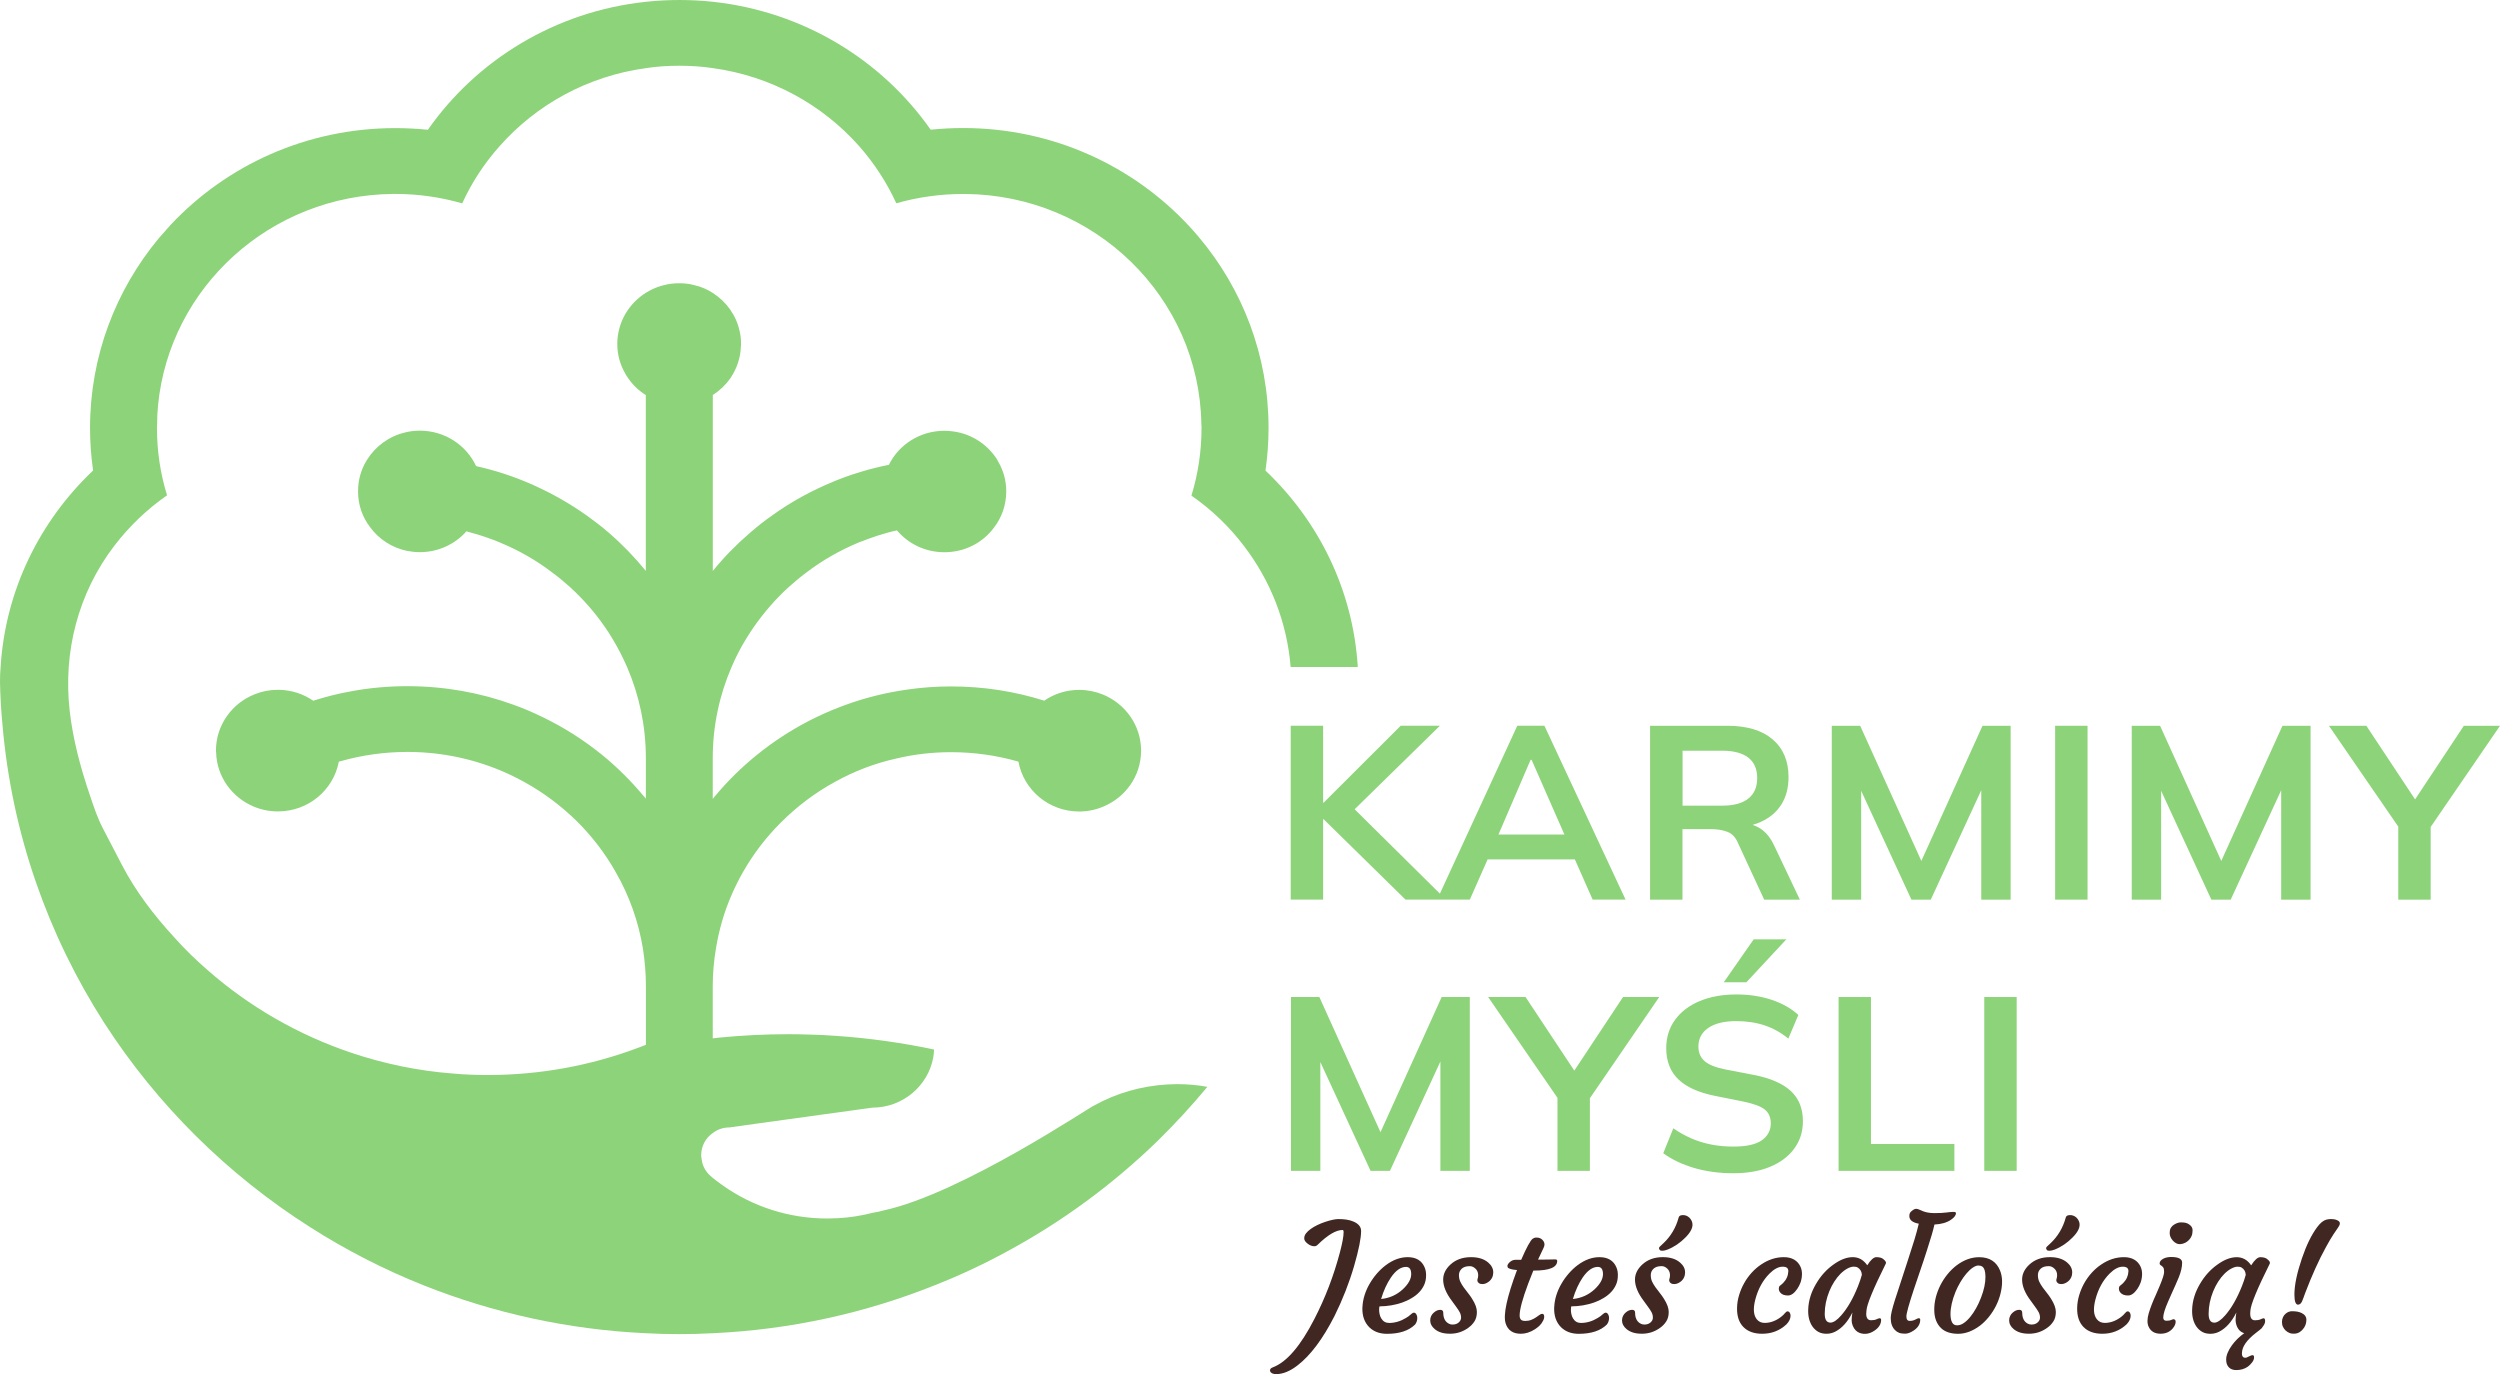 <svg width="131" height="72" viewBox="0 0 131 72" fill="none" xmlns="http://www.w3.org/2000/svg">
<g clip-path="url(#clip0_517_1626)">
<path d="M82.523 45.033L83.455 47.139H85.179L80.927 38.029H79.506L75.451 46.826L70.982 42.405L75.451 38.029H73.397L69.357 42.061H69.331V38.029H67.633V47.139H69.331V42.926H69.357L73.648 47.139H77.019L77.951 45.033H82.523ZM80.204 39.813H80.255L81.975 43.728H78.52L80.204 39.813Z" fill="#8DD379"/>
<path d="M88.167 43.445H89.614C89.965 43.445 90.266 43.492 90.515 43.587C90.764 43.683 90.95 43.881 91.074 44.183L92.443 47.141H94.312L92.956 44.285C92.772 43.898 92.536 43.609 92.246 43.419C92.116 43.334 91.979 43.271 91.834 43.224C91.988 43.179 92.133 43.128 92.272 43.064C92.737 42.854 93.095 42.55 93.344 42.154C93.593 41.759 93.719 41.28 93.719 40.719C93.719 39.875 93.439 39.216 92.883 38.741C92.326 38.267 91.537 38.031 90.519 38.031H86.464V47.141H88.162V43.445H88.167ZM88.167 39.337H90.246C90.842 39.337 91.297 39.458 91.609 39.698C91.921 39.939 92.077 40.298 92.077 40.77C92.077 41.242 91.921 41.603 91.609 41.848C91.297 42.093 90.844 42.216 90.246 42.216H88.167V39.335V39.337Z" fill="#8DD379"/>
<path d="M105.358 47.141V38.031H103.883L100.679 45.114L97.473 38.031H95.985V47.141H97.525V41.438L100.159 47.141H101.173L103.818 41.41V47.141H105.358Z" fill="#8DD379"/>
<path d="M109.387 38.031H107.689V47.141H109.387V38.031Z" fill="#8DD379"/>
<path d="M116.395 45.114L113.189 38.031H111.703V47.141H113.243V41.438L115.875 47.141H116.889L119.534 41.41V47.141H121.074V38.031H119.601L116.395 45.114Z" fill="#8DD379"/>
<path d="M131 38.031H129.105L126.55 41.888L123.996 38.031H122.036L125.669 43.315V47.141H127.367V43.332L131 38.031Z" fill="#8DD379"/>
<path d="M72.338 59.327L69.134 52.244H67.646V61.353H69.186V55.651L71.818 61.353H72.832L75.477 55.623V61.353H77.017V52.244H75.544L72.338 59.327Z" fill="#8DD379"/>
<path d="M85.047 52.244L82.493 56.101L79.939 52.244H77.979L81.612 57.528V61.353H83.31V57.547L86.943 52.244H85.047Z" fill="#8DD379"/>
<path d="M90.326 51.47H91.511L93.604 49.221H91.893L90.326 51.47Z" fill="#8DD379"/>
<path d="M91.893 56.326L90.417 56.041C89.9 55.937 89.534 55.792 89.319 55.601C89.105 55.412 88.996 55.156 88.996 54.837C88.996 54.425 89.17 54.1 89.516 53.861C89.863 53.626 90.348 53.506 90.97 53.506C91.522 53.506 92.023 53.581 92.471 53.732C92.919 53.883 93.331 54.112 93.708 54.423L94.234 53.183C93.857 52.839 93.387 52.573 92.826 52.388C92.265 52.203 91.654 52.109 90.996 52.109C90.259 52.109 89.614 52.226 89.061 52.458C88.509 52.69 88.078 53.017 87.772 53.441C87.465 53.861 87.311 54.357 87.311 54.927C87.311 55.607 87.521 56.149 87.944 56.556C88.364 56.96 89.001 57.249 89.852 57.421L91.34 57.719C91.884 57.831 92.261 57.97 92.473 58.138C92.683 58.306 92.79 58.55 92.79 58.867C92.79 59.228 92.636 59.522 92.328 59.745C92.02 59.968 91.52 60.081 90.827 60.081C90.415 60.081 90.023 60.045 89.655 59.971C89.287 59.898 88.94 59.79 88.615 59.647C88.29 59.505 87.978 59.33 87.681 59.124L87.155 60.43C87.603 60.757 88.141 61.014 88.767 61.2C89.395 61.385 90.082 61.478 90.827 61.478C91.572 61.478 92.218 61.363 92.761 61.136C93.305 60.908 93.728 60.589 94.024 60.179C94.323 59.771 94.473 59.294 94.473 58.752C94.473 58.089 94.263 57.561 93.84 57.17C93.42 56.779 92.77 56.496 91.893 56.324V56.326Z" fill="#8DD379"/>
<path d="M98.038 52.244H96.342V61.353H102.41V59.946H98.038V52.244Z" fill="#8DD379"/>
<path d="M105.674 52.244H103.976V61.353H105.674V52.244Z" fill="#8DD379"/>
<path d="M71.148 34.951H67.63C67.438 32.58 66.558 30.407 65.183 28.608C64.416 27.596 63.486 26.701 62.431 25.971C62.776 24.848 62.96 23.655 62.96 22.424C62.96 22.354 62.96 22.284 62.951 22.22C62.847 15.573 57.354 10.219 50.573 10.164H50.469C49.254 10.164 48.078 10.336 46.967 10.651C46.462 9.552 45.799 8.539 45.008 7.644C43.08 5.477 40.394 3.987 37.355 3.57C36.779 3.483 36.196 3.445 35.596 3.445C34.996 3.445 34.413 3.483 33.846 3.57C30.8 3.987 28.111 5.477 26.186 7.651C25.386 8.546 24.721 9.558 24.219 10.657C23.108 10.336 21.931 10.162 20.716 10.162H20.612C14.167 10.217 8.89 15.052 8.282 21.229C8.249 21.55 8.234 21.88 8.234 22.21C8.225 22.28 8.225 22.352 8.225 22.422C8.225 23.655 8.409 24.84 8.754 25.954C7.705 26.683 6.772 27.579 5.996 28.591C4.09 31.079 3.301 34.166 3.652 37.251C3.823 38.75 4.216 40.215 4.701 41.644C4.909 42.257 5.095 42.837 5.394 43.411C5.728 44.053 6.063 44.696 6.397 45.338C7.114 46.716 8.076 47.97 9.131 49.118C9.675 49.731 10.266 50.303 10.89 50.845C13.056 52.744 15.617 54.228 18.422 55.17C20.109 55.736 21.884 56.112 23.723 56.252C24.323 56.308 24.938 56.331 25.553 56.331C28.32 56.331 30.967 55.829 33.397 54.919C33.549 54.864 33.7 54.809 33.846 54.747V51.662C33.846 51.011 33.789 50.367 33.694 49.739C33.462 48.296 32.975 46.931 32.262 45.697C31.718 44.732 31.047 43.854 30.263 43.067C29.422 42.236 28.462 41.513 27.407 40.941C25.616 39.96 23.545 39.401 21.346 39.401C20.131 39.401 18.955 39.573 17.843 39.888C17.811 39.897 17.787 39.903 17.755 39.911C17.475 41.396 16.156 42.518 14.564 42.518C14.115 42.518 13.693 42.431 13.301 42.267C12.166 41.795 11.358 40.705 11.325 39.427C11.316 39.395 11.316 39.363 11.316 39.333C11.316 37.991 12.164 36.837 13.364 36.373C13.732 36.224 14.139 36.146 14.564 36.146C15.25 36.146 15.892 36.358 16.412 36.718C17.035 36.522 17.666 36.356 18.322 36.239C19.297 36.05 20.313 35.956 21.344 35.956C23.287 35.956 25.159 36.294 26.885 36.922C27.397 37.102 27.893 37.315 28.374 37.549C29.526 38.098 30.587 38.774 31.564 39.567C32.331 40.194 33.044 40.9 33.683 41.663C33.746 41.727 33.796 41.781 33.843 41.853V39.726C33.843 38.032 33.492 36.422 32.86 34.955C32.637 34.445 32.381 33.943 32.093 33.471C31.965 33.252 31.829 33.039 31.677 32.826C31.157 32.074 30.551 31.389 29.877 30.77C29.58 30.505 29.277 30.245 28.95 30.009C28.109 29.365 27.182 28.831 26.183 28.423C26.175 28.414 26.168 28.408 26.151 28.408C25.999 28.344 25.848 28.282 25.679 28.227C25.278 28.078 24.862 27.953 24.44 27.842C23.848 28.51 22.975 28.933 22 28.933C21.777 28.933 21.561 28.91 21.338 28.869C20.538 28.703 19.843 28.248 19.386 27.613C18.985 27.087 18.762 26.452 18.762 25.746C18.762 25.165 18.914 24.623 19.193 24.16C19.202 24.136 19.217 24.121 19.226 24.104C19.665 23.39 20.384 22.856 21.232 22.66C21.478 22.597 21.736 22.567 21.998 22.567C23.309 22.567 24.438 23.328 24.949 24.427C24.964 24.419 24.981 24.427 24.996 24.436C25.971 24.655 26.907 24.961 27.804 25.355C27.869 25.378 27.923 25.401 27.979 25.433C28.963 25.873 29.89 26.407 30.754 27.019C31.146 27.302 31.53 27.591 31.89 27.906C32.602 28.518 33.25 29.192 33.841 29.916V20.702C33.473 20.474 33.155 20.168 32.914 19.815C32.858 19.737 32.801 19.658 32.763 19.573C32.498 19.118 32.346 18.593 32.346 18.027V17.98C32.362 16.872 32.955 15.901 33.841 15.344C34.088 15.186 34.37 15.061 34.656 14.976C34.695 14.961 34.745 14.952 34.784 14.944C35.039 14.874 35.312 14.842 35.592 14.842C35.871 14.842 36.135 14.874 36.391 14.944C36.742 15.023 37.062 15.163 37.351 15.352C38.063 15.807 38.581 16.522 38.759 17.362C38.806 17.566 38.83 17.77 38.83 17.997V18.029C38.83 18.067 38.83 18.108 38.822 18.146C38.806 18.767 38.598 19.339 38.263 19.834C38.022 20.173 37.71 20.47 37.351 20.698V29.92C37.933 29.197 38.59 28.531 39.294 27.925C39.662 27.604 40.045 27.298 40.453 27.015C41.3 26.403 42.22 25.878 43.204 25.437C43.252 25.414 43.299 25.391 43.347 25.374C43.914 25.123 44.506 24.902 45.114 24.723C45.595 24.574 46.083 24.457 46.579 24.355C47.099 23.296 48.21 22.573 49.49 22.573C49.659 22.573 49.817 22.588 49.978 22.611C50.922 22.745 51.728 23.286 52.224 24.04C52.257 24.096 52.287 24.151 52.319 24.213C52.584 24.668 52.727 25.193 52.727 25.75C52.727 26.473 52.486 27.132 52.07 27.666C51.485 28.444 50.552 28.937 49.488 28.937C48.489 28.937 47.593 28.497 47.001 27.791C46.826 27.829 46.657 27.87 46.49 27.917C46.146 28.01 45.81 28.121 45.474 28.246C45.314 28.302 45.153 28.363 44.978 28.433C44.003 28.842 43.091 29.36 42.259 29.996C41.932 30.239 41.612 30.507 41.308 30.781C40.622 31.408 40.013 32.114 39.484 32.877C39.348 33.073 39.22 33.277 39.092 33.481C38.804 33.951 38.548 34.447 38.332 34.957C37.699 36.424 37.348 38.034 37.348 39.728V41.863C37.396 41.793 37.452 41.729 37.509 41.668C38.141 40.915 38.843 40.224 39.612 39.597C40.581 38.804 41.651 38.121 42.794 37.572C43.282 37.336 43.786 37.126 44.306 36.937C45.338 36.56 46.419 36.292 47.536 36.135C48.288 36.025 49.055 35.969 49.839 35.969C51.542 35.969 53.173 36.229 54.718 36.715C55.246 36.354 55.87 36.15 56.548 36.15C56.988 36.15 57.404 36.237 57.787 36.392C58.963 36.871 59.793 38.008 59.793 39.335V39.373C59.778 40.668 58.976 41.774 57.835 42.255C57.443 42.427 57.003 42.523 56.548 42.523C54.956 42.523 53.636 41.391 53.366 39.909C52.246 39.588 51.063 39.414 49.839 39.414C48.856 39.414 47.905 39.524 46.984 39.743C45.84 39.994 44.761 40.411 43.769 40.96C42.714 41.534 41.763 42.255 40.923 43.094C40.147 43.864 39.476 44.742 38.932 45.699C38.715 46.076 38.525 46.461 38.349 46.86C37.949 47.77 37.669 48.736 37.509 49.742C37.405 50.369 37.348 51.013 37.348 51.664V54.411C37.452 54.396 37.556 54.388 37.66 54.373C38.861 54.256 40.082 54.192 41.315 54.192C41.722 54.192 42.132 54.2 42.53 54.215C42.955 54.224 43.377 54.247 43.793 54.279C45.543 54.396 47.263 54.641 48.942 54.993C48.942 55.134 48.927 55.276 48.903 55.41C48.633 56.901 47.304 58.041 45.706 58.041L39.733 58.866L38.221 59.078C37.894 59.078 37.597 59.18 37.351 59.37C36.982 59.62 36.742 60.052 36.742 60.531C36.742 60.601 36.751 60.664 36.766 60.735C36.798 61.056 36.95 61.347 37.173 61.566C37.229 61.621 37.292 61.668 37.348 61.723C37.524 61.857 37.699 61.998 37.883 62.123C39.426 63.214 41.315 63.85 43.353 63.85C43.514 63.85 43.674 63.841 43.834 63.835C43.849 63.843 43.867 63.835 43.882 63.835C44.521 63.803 45.153 63.701 45.754 63.544C45.929 63.52 46.104 63.482 46.273 63.433C50.415 62.546 57.276 57.892 57.341 57.924C58.485 57.288 59.795 56.903 61.186 56.824C61.355 56.816 61.522 56.809 61.691 56.809C62.226 56.809 62.754 56.856 63.266 56.95C62.449 57.938 61.569 58.889 60.651 59.791C58.324 62.051 55.677 64.005 52.783 65.568C51.553 66.242 50.272 66.839 48.953 67.358C45.34 68.802 41.436 69.674 37.351 69.861C36.768 69.893 36.183 69.908 35.592 69.908C35 69.908 34.415 69.893 33.841 69.861C29.747 69.672 25.828 68.793 22.215 67.358C20.129 66.527 18.136 65.506 16.266 64.313C11.925 61.557 8.23 57.894 5.463 53.601C2.511 48.999 0.615 43.671 0.128 37.957C0.056 37.219 0.015 36.473 0 35.729C0 35.469 0.009 35.21 0.032 34.953C0.279 30.919 2.095 27.292 4.878 24.655C4.774 23.926 4.718 23.179 4.718 22.427C4.718 18.659 6.07 15.197 8.316 12.49C8.524 12.248 8.741 12.003 8.955 11.767C11.882 8.658 16.065 6.713 20.718 6.713C21.294 6.713 21.862 6.745 22.421 6.8C24.988 3.132 29.106 0.598 33.848 0.094C34.136 0.062 34.424 0.038 34.719 0.023C35.007 0.009 35.301 0 35.598 0C35.895 0 36.19 0.009 36.486 0.023C36.783 0.038 37.069 0.062 37.357 0.094C42.09 0.604 46.202 3.138 48.767 6.796C49.326 6.74 49.893 6.709 50.469 6.709C55.164 6.709 59.386 8.695 62.312 11.85C62.488 12.039 62.657 12.226 62.817 12.422C65.105 15.137 66.472 18.622 66.472 22.422C66.472 23.183 66.415 23.93 66.311 24.659C69.095 27.296 70.902 30.915 71.148 34.949V34.951Z" fill="#8DD379"/>
<path d="M66.545 71.817C66.545 71.74 66.597 71.683 66.699 71.648C67.425 71.372 68.15 70.526 68.874 69.114C69.444 68.008 69.89 66.843 70.213 65.618C70.34 65.133 70.405 64.785 70.405 64.57C70.405 64.491 70.388 64.451 70.351 64.451C70.007 64.451 69.571 64.71 69.045 65.227C68.993 65.278 68.934 65.304 68.872 65.304C68.809 65.304 68.746 65.291 68.683 65.265C68.623 65.24 68.566 65.206 68.516 65.165C68.4 65.076 68.341 64.985 68.341 64.891C68.341 64.797 68.371 64.71 68.432 64.632C68.493 64.553 68.573 64.476 68.675 64.402C68.776 64.328 68.893 64.26 69.023 64.196C69.153 64.132 69.292 64.077 69.435 64.028C69.738 63.928 69.97 63.879 70.132 63.879C70.295 63.879 70.438 63.889 70.561 63.909C70.685 63.928 70.802 63.96 70.915 64.007C71.185 64.121 71.322 64.287 71.322 64.502C71.322 64.887 71.198 65.499 70.954 66.341C70.694 67.232 70.351 68.104 69.929 68.957C69.318 70.156 68.675 71.017 67.997 71.542C67.6 71.851 67.223 72.004 66.87 72.004C66.738 72.004 66.641 71.97 66.58 71.9C66.562 71.876 66.552 71.851 66.552 71.819L66.545 71.817Z" fill="#402722"/>
<path d="M71.391 68.505C71.402 68.282 71.439 68.069 71.504 67.865C71.569 67.661 71.655 67.463 71.766 67.274C71.876 67.083 72.004 66.902 72.151 66.732C72.299 66.562 72.459 66.413 72.63 66.285C73.003 66.011 73.38 65.875 73.761 65.875C74.207 65.875 74.504 66.056 74.653 66.417C74.706 66.54 74.731 66.685 74.727 66.853C74.725 67.021 74.692 67.176 74.63 67.319C74.567 67.461 74.48 67.591 74.37 67.708C74.259 67.825 74.127 67.929 73.973 68.02C73.822 68.112 73.655 68.191 73.475 68.254C73.105 68.382 72.708 68.45 72.286 68.454C72.275 68.49 72.268 68.544 72.266 68.616C72.264 68.688 72.271 68.767 72.29 68.856C72.307 68.945 72.34 69.024 72.383 69.092C72.476 69.245 72.613 69.322 72.79 69.322C73.094 69.322 73.388 69.235 73.674 69.06C73.776 69.001 73.859 68.941 73.924 68.877C73.986 68.816 74.043 68.784 74.09 68.784C74.138 68.784 74.179 68.811 74.214 68.867C74.248 68.922 74.266 68.984 74.266 69.054C74.266 69.19 74.227 69.307 74.149 69.407C73.82 69.73 73.33 69.892 72.68 69.892C72.297 69.892 71.989 69.779 71.757 69.554C71.497 69.298 71.374 68.95 71.389 68.51L71.391 68.505ZM73.677 66.385C73.404 66.385 73.139 66.57 72.886 66.938C72.671 67.255 72.5 67.631 72.37 68.067C72.806 68.025 73.185 67.855 73.505 67.561C73.8 67.285 73.947 67.019 73.947 66.766C73.947 66.513 73.856 66.385 73.677 66.385Z" fill="#402722"/>
<path d="M74.944 69.175C74.944 69.096 74.961 69.022 74.996 68.954C75.03 68.886 75.074 68.829 75.128 68.784C75.238 68.684 75.353 68.635 75.472 68.635C75.576 68.635 75.628 68.688 75.628 68.792C75.628 69.058 75.719 69.245 75.899 69.349C75.964 69.388 76.031 69.407 76.103 69.407C76.174 69.407 76.233 69.398 76.282 69.383C76.332 69.369 76.378 69.343 76.419 69.311C76.512 69.237 76.56 69.15 76.56 69.045C76.56 68.941 76.536 68.85 76.49 68.763C76.443 68.677 76.384 68.586 76.315 68.493L76.092 68.184C75.778 67.774 75.622 67.397 75.622 67.051C75.622 66.764 75.745 66.504 75.994 66.27C76.276 66.007 76.638 65.875 77.078 65.875C77.463 65.875 77.764 65.969 77.981 66.156C78.158 66.307 78.247 66.479 78.247 66.674C78.247 66.87 78.169 67.038 78.013 67.159C77.873 67.268 77.732 67.306 77.591 67.278C77.528 67.266 77.48 67.234 77.446 67.185C77.411 67.134 77.405 67.079 77.426 67.015C77.448 66.951 77.457 66.885 77.457 66.815C77.457 66.745 77.444 66.681 77.418 66.624C77.392 66.564 77.357 66.515 77.311 66.475C77.22 66.39 77.125 66.347 77.023 66.347C76.921 66.347 76.839 66.358 76.774 66.379C76.709 66.4 76.651 66.432 76.603 66.472C76.501 66.564 76.449 66.679 76.449 66.813C76.449 66.947 76.473 67.064 76.521 67.161C76.568 67.259 76.625 67.357 76.694 67.453C76.763 67.551 76.839 67.648 76.919 67.748C76.999 67.848 77.075 67.952 77.142 68.063C77.307 68.322 77.389 68.55 77.389 68.746C77.389 68.941 77.348 69.105 77.264 69.237C77.181 69.369 77.073 69.481 76.939 69.577C76.655 69.785 76.337 69.887 75.984 69.887C75.63 69.887 75.381 69.809 75.184 69.649C75.022 69.515 74.942 69.358 74.942 69.177L74.944 69.175Z" fill="#402722"/>
<path d="M80.803 68.843C80.879 68.843 80.916 68.892 80.916 68.992C80.916 69.077 80.89 69.158 80.838 69.239C80.767 69.387 80.626 69.528 80.416 69.662C80.175 69.813 79.935 69.889 79.692 69.889C79.272 69.889 79.005 69.704 78.893 69.336C78.761 68.898 78.96 67.969 79.491 66.551C79.19 66.525 79.027 66.474 79.001 66.398C78.992 66.374 78.99 66.349 78.99 66.323C78.99 66.298 79.003 66.266 79.027 66.23C79.051 66.194 79.083 66.16 79.122 66.126C79.213 66.051 79.306 66.015 79.4 66.015H79.71C79.991 65.367 80.192 64.999 80.312 64.909C80.37 64.869 80.433 64.848 80.504 64.848C80.576 64.848 80.635 64.856 80.68 64.875C80.728 64.892 80.769 64.92 80.806 64.952C80.888 65.028 80.931 65.116 80.931 65.209C80.931 65.26 80.916 65.32 80.884 65.386L80.593 66.004H80.686C80.849 66.004 80.979 66.004 81.079 66L81.302 65.996C81.352 65.994 81.412 65.992 81.488 65.992C81.564 65.992 81.598 66.019 81.598 66.072C81.598 66.41 81.191 66.579 80.377 66.579H80.346L80.08 67.255C79.781 68.054 79.629 68.613 79.629 68.934C79.629 69.024 79.651 69.094 79.692 69.143C79.733 69.192 79.811 69.217 79.926 69.217C80.041 69.217 80.145 69.198 80.24 69.16C80.335 69.122 80.416 69.079 80.487 69.03C80.559 68.983 80.619 68.941 80.669 68.903C80.721 68.864 80.764 68.845 80.801 68.845L80.803 68.843Z" fill="#402722"/>
<path d="M81.44 68.505C81.451 68.282 81.488 68.069 81.553 67.865C81.618 67.661 81.705 67.463 81.815 67.274C81.925 67.083 82.053 66.902 82.201 66.732C82.348 66.562 82.508 66.413 82.679 66.285C83.052 66.011 83.429 65.875 83.81 65.875C84.256 65.875 84.553 66.056 84.703 66.417C84.755 66.54 84.781 66.685 84.776 66.853C84.774 67.021 84.742 67.176 84.679 67.319C84.616 67.461 84.529 67.591 84.419 67.708C84.308 67.825 84.176 67.929 84.022 68.02C83.871 68.112 83.704 68.191 83.524 68.254C83.154 68.382 82.757 68.45 82.335 68.454C82.324 68.49 82.318 68.544 82.316 68.616C82.313 68.688 82.32 68.767 82.339 68.856C82.357 68.945 82.389 69.024 82.432 69.092C82.526 69.245 82.662 69.322 82.84 69.322C83.143 69.322 83.438 69.235 83.724 69.06C83.825 69.001 83.908 68.941 83.973 68.877C84.035 68.816 84.092 68.784 84.139 68.784C84.187 68.784 84.228 68.811 84.263 68.867C84.298 68.922 84.315 68.984 84.315 69.054C84.315 69.19 84.276 69.307 84.198 69.407C83.869 69.73 83.379 69.892 82.729 69.892C82.346 69.892 82.038 69.779 81.806 69.554C81.546 69.298 81.423 68.95 81.438 68.51L81.44 68.505ZM83.726 66.385C83.453 66.385 83.189 66.57 82.935 66.938C82.721 67.255 82.549 67.631 82.419 68.067C82.855 68.025 83.234 67.855 83.555 67.561C83.849 67.285 83.996 67.019 83.996 66.766C83.996 66.513 83.906 66.385 83.726 66.385Z" fill="#402722"/>
<path d="M84.995 69.174C84.995 69.096 85.013 69.021 85.047 68.953C85.082 68.885 85.125 68.828 85.179 68.783C85.29 68.683 85.405 68.634 85.524 68.634C85.628 68.634 85.68 68.688 85.68 68.792C85.68 69.058 85.771 69.245 85.951 69.349C86.016 69.387 86.083 69.406 86.154 69.406C86.226 69.406 86.284 69.398 86.334 69.383C86.384 69.368 86.429 69.342 86.47 69.311C86.564 69.236 86.611 69.149 86.611 69.045C86.611 68.941 86.587 68.849 86.542 68.762C86.494 68.677 86.436 68.585 86.366 68.492L86.143 68.183C85.829 67.773 85.673 67.397 85.673 67.05C85.673 66.763 85.797 66.504 86.046 66.27C86.328 66.006 86.689 65.874 87.129 65.874C87.515 65.874 87.816 65.968 88.032 66.155C88.21 66.306 88.299 66.478 88.299 66.674C88.299 66.87 88.221 67.037 88.065 67.159C87.924 67.267 87.783 67.305 87.642 67.278C87.579 67.265 87.532 67.233 87.497 67.184C87.463 67.133 87.456 67.078 87.478 67.014C87.499 66.95 87.508 66.884 87.508 66.814C87.508 66.744 87.495 66.68 87.469 66.623C87.443 66.563 87.408 66.514 87.363 66.474C87.272 66.389 87.177 66.346 87.075 66.346C86.973 66.346 86.891 66.357 86.826 66.378C86.761 66.4 86.702 66.431 86.655 66.472C86.553 66.563 86.501 66.678 86.501 66.812C86.501 66.946 86.525 67.063 86.572 67.161C86.62 67.259 86.676 67.356 86.746 67.452C86.815 67.55 86.891 67.648 86.971 67.748C87.051 67.848 87.127 67.952 87.194 68.062C87.359 68.322 87.441 68.549 87.441 68.745C87.441 68.941 87.4 69.104 87.315 69.236C87.233 69.368 87.125 69.481 86.99 69.576C86.707 69.785 86.388 69.887 86.035 69.887C85.682 69.887 85.433 69.808 85.236 69.649C85.073 69.515 84.993 69.357 84.993 69.177L84.995 69.174ZM87.378 65.479C87.276 65.517 87.19 65.538 87.116 65.54C87.042 65.543 86.995 65.53 86.971 65.498C86.917 65.432 86.919 65.37 86.98 65.317L87.159 65.149C87.545 64.788 87.814 64.339 87.961 63.801C87.987 63.699 88.084 63.657 88.253 63.674C88.392 63.695 88.504 63.763 88.589 63.882C88.78 64.144 88.695 64.458 88.336 64.826C88.045 65.124 87.727 65.341 87.376 65.479H87.378Z" fill="#402722"/>
<path d="M91.022 68.524C91.026 68.301 91.063 68.08 91.13 67.859C91.197 67.638 91.286 67.427 91.397 67.232C91.507 67.034 91.639 66.853 91.791 66.685C91.945 66.519 92.109 66.375 92.289 66.256C92.664 66.003 93.06 65.875 93.474 65.875C93.888 65.875 94.193 66.043 94.347 66.379C94.401 66.5 94.427 66.636 94.423 66.787C94.418 66.94 94.392 67.079 94.347 67.206C94.299 67.334 94.241 67.446 94.171 67.546C94.013 67.772 93.853 67.884 93.691 67.884C93.511 67.884 93.376 67.835 93.292 67.738C93.216 67.653 93.192 67.555 93.221 67.442C93.229 67.408 93.251 67.378 93.292 67.353C93.331 67.325 93.381 67.283 93.441 67.223C93.61 67.049 93.699 66.845 93.708 66.613C93.712 66.453 93.615 66.375 93.411 66.375C93.192 66.375 92.963 66.496 92.722 66.736C92.374 67.087 92.126 67.536 91.981 68.084C91.856 68.561 91.88 68.909 92.053 69.128C92.155 69.256 92.293 69.32 92.467 69.32C92.761 69.32 93.045 69.218 93.32 69.011C93.402 68.948 93.472 68.882 93.524 68.816C93.576 68.75 93.623 68.716 93.669 68.716C93.714 68.716 93.751 68.737 93.779 68.78C93.81 68.822 93.825 68.875 93.825 68.943C93.825 69.094 93.755 69.243 93.617 69.39C93.262 69.724 92.835 69.889 92.337 69.889C91.912 69.889 91.583 69.77 91.351 69.532C91.121 69.296 91.011 68.96 91.022 68.526V68.524Z" fill="#402722"/>
<path d="M97.789 68.829C97.789 69.064 97.874 69.181 98.043 69.181C98.159 69.181 98.257 69.165 98.335 69.128C98.411 69.092 98.463 69.075 98.489 69.075C98.543 69.075 98.571 69.103 98.571 69.16C98.571 69.381 98.454 69.571 98.218 69.728C97.971 69.894 97.718 69.936 97.46 69.851C97.291 69.792 97.165 69.666 97.085 69.471C97.046 69.371 97.026 69.279 97.026 69.198C97.026 69.064 97.04 68.924 97.066 68.775C96.823 69.262 96.522 69.598 96.162 69.781C96.019 69.853 95.865 69.889 95.705 69.889C95.545 69.889 95.404 69.858 95.285 69.792C95.166 69.726 95.066 69.636 94.982 69.522C94.813 69.281 94.735 68.98 94.75 68.616C94.765 68.161 94.901 67.712 95.161 67.274C95.4 66.864 95.699 66.53 96.062 66.27C96.424 66.007 96.764 65.875 97.081 65.875C97.397 65.875 97.65 66.017 97.843 66.302C98.023 66.017 98.183 65.875 98.322 65.875C98.471 65.875 98.582 65.903 98.658 65.956C98.801 66.058 98.853 66.147 98.811 66.224C98.157 67.54 97.819 68.359 97.802 68.682C97.798 68.729 97.793 68.778 97.793 68.829H97.789ZM95.616 68.843C95.616 69.152 95.716 69.305 95.917 69.305C96.071 69.305 96.26 69.177 96.485 68.92C96.814 68.544 97.105 68.035 97.358 67.4C97.438 67.2 97.507 67 97.562 66.8C97.551 66.626 97.477 66.498 97.338 66.415C97.291 66.387 97.222 66.373 97.128 66.373C97.035 66.373 96.927 66.407 96.803 66.472C96.68 66.538 96.559 66.63 96.444 66.745C96.329 66.859 96.219 66.996 96.119 67.153C96.019 67.31 95.93 67.48 95.855 67.665C95.696 68.059 95.616 68.452 95.616 68.841V68.843Z" fill="#402722"/>
<path d="M100.545 64.122C100.213 64.061 100.049 63.926 100.049 63.722C100.049 63.618 100.079 63.537 100.142 63.484C100.248 63.389 100.334 63.342 100.399 63.342C100.464 63.342 100.545 63.365 100.642 63.414C100.841 63.516 101.078 63.567 101.353 63.567C101.628 63.567 101.842 63.557 101.994 63.535C102.145 63.514 102.267 63.503 102.358 63.503C102.449 63.503 102.492 63.525 102.492 63.569C102.492 63.682 102.405 63.797 102.23 63.916C102.013 64.065 101.725 64.148 101.366 64.165C101.329 64.326 101.281 64.511 101.22 64.718C101.039 65.309 100.898 65.753 100.798 66.051L100.282 67.575C100.025 68.354 99.895 68.821 99.895 68.979C99.895 69.136 99.953 69.215 100.066 69.215C100.179 69.215 100.276 69.191 100.365 69.145C100.456 69.098 100.512 69.074 100.538 69.074C100.592 69.074 100.62 69.102 100.62 69.155C100.62 69.383 100.501 69.574 100.265 69.727C100.107 69.831 99.96 69.885 99.83 69.885C99.7 69.885 99.591 69.87 99.511 69.838C99.431 69.808 99.358 69.759 99.293 69.691C99.147 69.542 99.074 69.332 99.074 69.062C99.074 68.898 99.147 68.585 99.293 68.124C99.88 66.331 100.22 65.279 100.315 64.964C100.41 64.65 100.486 64.369 100.545 64.118V64.122Z" fill="#402722"/>
<path d="M101.71 69.59C101.6 69.487 101.515 69.358 101.452 69.2C101.389 69.043 101.357 68.856 101.355 68.641C101.353 68.426 101.379 68.207 101.435 67.988C101.491 67.767 101.571 67.555 101.673 67.35C101.777 67.146 101.901 66.953 102.046 66.774C102.191 66.596 102.351 66.438 102.525 66.306C102.906 66.019 103.3 65.877 103.709 65.877C104.247 65.877 104.611 66.109 104.801 66.572C104.938 66.908 104.944 67.314 104.825 67.791C104.715 68.229 104.515 68.631 104.223 68.996C103.933 69.362 103.59 69.621 103.198 69.777C102.999 69.853 102.804 69.891 102.613 69.891C102.423 69.891 102.252 69.868 102.1 69.819C101.948 69.77 101.82 69.696 101.71 69.592V69.59ZM102.457 67.727C102.379 67.916 102.317 68.112 102.271 68.312C102.226 68.511 102.204 68.701 102.206 68.877C102.208 69.056 102.236 69.194 102.291 69.296C102.345 69.398 102.431 69.447 102.551 69.447C102.67 69.447 102.789 69.407 102.904 69.326C103.021 69.245 103.133 69.139 103.242 69.005C103.352 68.871 103.454 68.718 103.551 68.543C103.649 68.369 103.733 68.188 103.805 67.997C103.965 67.584 104.041 67.219 104.037 66.898C104.037 66.617 103.978 66.436 103.861 66.36C103.813 66.33 103.748 66.313 103.664 66.313C103.579 66.313 103.482 66.351 103.372 66.426C103.261 66.5 103.153 66.602 103.042 66.732C102.932 66.859 102.828 67.01 102.726 67.18C102.624 67.353 102.535 67.533 102.455 67.723L102.457 67.727Z" fill="#402722"/>
<path d="M105.28 69.174C105.28 69.096 105.297 69.021 105.332 68.953C105.367 68.885 105.41 68.828 105.464 68.783C105.575 68.683 105.689 68.634 105.809 68.634C105.913 68.634 105.965 68.688 105.965 68.792C105.965 69.058 106.056 69.245 106.235 69.349C106.3 69.387 106.367 69.406 106.439 69.406C106.51 69.406 106.569 69.398 106.619 69.383C106.669 69.368 106.714 69.342 106.755 69.311C106.848 69.236 106.896 69.149 106.896 69.045C106.896 68.941 106.872 68.849 106.827 68.762C106.779 68.677 106.721 68.585 106.651 68.492L106.428 68.183C106.114 67.773 105.958 67.397 105.958 67.05C105.958 66.763 106.082 66.504 106.331 66.27C106.612 66.006 106.974 65.874 107.414 65.874C107.799 65.874 108.1 65.968 108.317 66.155C108.495 66.306 108.584 66.478 108.584 66.674C108.584 66.87 108.506 67.037 108.35 67.159C108.209 67.267 108.068 67.305 107.927 67.278C107.864 67.265 107.817 67.233 107.782 67.184C107.747 67.133 107.741 67.078 107.763 67.014C107.784 66.95 107.793 66.884 107.793 66.814C107.793 66.744 107.78 66.68 107.754 66.623C107.728 66.563 107.693 66.514 107.648 66.474C107.557 66.389 107.461 66.346 107.36 66.346C107.258 66.346 107.175 66.357 107.11 66.378C107.046 66.4 106.987 66.431 106.939 66.472C106.838 66.563 106.786 66.678 106.786 66.812C106.786 66.946 106.809 67.063 106.857 67.161C106.905 67.259 106.961 67.356 107.03 67.452C107.1 67.55 107.175 67.648 107.256 67.748C107.336 67.848 107.412 67.952 107.479 68.062C107.643 68.322 107.726 68.549 107.726 68.745C107.726 68.941 107.685 69.104 107.6 69.236C107.518 69.368 107.409 69.481 107.275 69.576C106.991 69.785 106.673 69.887 106.32 69.887C105.967 69.887 105.718 69.808 105.52 69.649C105.358 69.515 105.278 69.357 105.278 69.177L105.28 69.174ZM107.663 65.479C107.561 65.517 107.474 65.538 107.401 65.54C107.327 65.543 107.279 65.53 107.256 65.498C107.201 65.432 107.204 65.37 107.264 65.317L107.444 65.149C107.83 64.788 108.098 64.339 108.246 63.801C108.272 63.699 108.369 63.657 108.538 63.674C108.677 63.695 108.789 63.763 108.874 63.882C109.064 64.144 108.98 64.458 108.62 64.826C108.33 65.124 108.012 65.341 107.661 65.479H107.663Z" fill="#402722"/>
<path d="M108.843 68.524C108.848 68.301 108.885 68.08 108.952 67.859C109.019 67.638 109.108 67.427 109.218 67.232C109.329 67.034 109.461 66.853 109.613 66.685C109.766 66.519 109.931 66.375 110.111 66.256C110.486 66.003 110.882 65.875 111.296 65.875C111.709 65.875 112.015 66.043 112.169 66.379C112.223 66.5 112.249 66.636 112.245 66.787C112.24 66.94 112.214 67.079 112.169 67.206C112.121 67.334 112.063 67.446 111.993 67.546C111.835 67.772 111.675 67.884 111.512 67.884C111.333 67.884 111.198 67.835 111.114 67.738C111.038 67.653 111.014 67.555 111.042 67.442C111.051 67.408 111.073 67.378 111.114 67.353C111.153 67.325 111.203 67.283 111.263 67.223C111.432 67.049 111.521 66.845 111.53 66.613C111.534 66.453 111.437 66.375 111.233 66.375C111.014 66.375 110.784 66.496 110.544 66.736C110.195 67.087 109.948 67.536 109.803 68.084C109.678 68.561 109.701 68.909 109.875 69.128C109.976 69.256 110.115 69.32 110.288 69.32C110.583 69.32 110.867 69.218 111.142 69.011C111.224 68.948 111.294 68.882 111.346 68.816C111.398 68.75 111.445 68.716 111.491 68.716C111.536 68.716 111.573 68.737 111.601 68.78C111.631 68.822 111.647 68.875 111.647 68.943C111.647 69.094 111.577 69.243 111.439 69.39C111.083 69.724 110.657 69.889 110.158 69.889C109.734 69.889 109.405 69.77 109.173 69.532C108.943 69.296 108.833 68.96 108.843 68.526V68.524Z" fill="#402722"/>
<path d="M113.902 69.133C113.969 69.133 114.004 69.177 114.004 69.262C114.004 69.377 113.949 69.496 113.843 69.62C113.687 69.798 113.477 69.887 113.213 69.887C112.91 69.887 112.702 69.766 112.591 69.526C112.55 69.441 112.528 69.339 112.528 69.218C112.528 69.096 112.55 68.963 112.593 68.816C112.637 68.669 112.691 68.514 112.754 68.35C112.816 68.189 112.888 68.023 112.964 67.857L113.172 67.372C113.323 67.01 113.399 66.772 113.399 66.657C113.399 66.543 113.386 66.466 113.362 66.428C113.338 66.392 113.31 66.362 113.282 66.341L113.204 66.287C113.178 66.27 113.165 66.239 113.165 66.194C113.165 66.149 113.183 66.107 113.217 66.064C113.252 66.024 113.3 65.988 113.356 65.956C113.473 65.896 113.609 65.867 113.767 65.867C114.151 65.867 114.344 65.964 114.344 66.162C114.344 66.392 114.283 66.655 114.16 66.951C114.036 67.246 113.932 67.485 113.845 67.668L113.611 68.197C113.44 68.586 113.354 68.867 113.354 69.039C113.354 69.152 113.41 69.207 113.525 69.207C113.64 69.207 113.722 69.192 113.778 69.165C113.835 69.137 113.878 69.122 113.904 69.122L113.902 69.133ZM114.703 64.973C114.647 65.033 114.58 65.082 114.508 65.12C114.435 65.156 114.359 65.18 114.276 65.19C114.196 65.199 114.118 65.188 114.047 65.154C113.975 65.12 113.913 65.073 113.861 65.012C113.748 64.884 113.692 64.754 113.692 64.625C113.692 64.495 113.713 64.397 113.757 64.331C113.8 64.265 113.854 64.212 113.919 64.172C114.045 64.093 114.162 64.053 114.272 64.053C114.383 64.053 114.469 64.061 114.53 64.076C114.591 64.091 114.647 64.117 114.701 64.153C114.829 64.238 114.892 64.34 114.892 64.461C114.892 64.582 114.874 64.684 114.84 64.765C114.805 64.846 114.757 64.916 114.701 64.976L114.703 64.973Z" fill="#402722"/>
<path d="M117.474 70.908C117.474 71.067 117.534 71.146 117.654 71.146C117.688 71.146 117.723 71.138 117.76 71.118L117.87 71.065C118.024 70.982 118.104 70.995 118.113 71.103C118.117 71.199 118.085 71.293 118.011 71.388C117.937 71.484 117.864 71.556 117.788 71.612C117.617 71.733 117.413 71.792 117.181 71.792C116.934 71.792 116.768 71.686 116.685 71.474C116.661 71.408 116.651 71.325 116.651 71.225C116.651 71.125 116.677 71.01 116.731 70.88C116.785 70.751 116.856 70.625 116.943 70.506C117.112 70.268 117.331 70.051 117.597 69.858C117.392 69.798 117.251 69.647 117.179 69.4C117.155 69.315 117.145 69.241 117.145 69.173C117.145 69.058 117.158 68.926 117.184 68.777C116.941 69.264 116.64 69.6 116.28 69.783C116.137 69.855 115.983 69.891 115.823 69.891C115.663 69.891 115.522 69.86 115.403 69.794C115.284 69.728 115.184 69.638 115.1 69.524C114.931 69.283 114.853 68.981 114.868 68.618C114.883 68.163 115.019 67.714 115.279 67.276C115.518 66.866 115.817 66.532 116.181 66.272C116.542 66.009 116.882 65.877 117.199 65.877C117.515 65.877 117.768 66.019 117.961 66.304C118.141 66.019 118.301 65.877 118.44 65.877C118.589 65.877 118.7 65.905 118.776 65.958C118.919 66.06 118.971 66.149 118.93 66.226C118.275 67.542 117.937 68.361 117.92 68.684C117.916 68.731 117.911 68.779 117.911 68.83C117.911 69.067 117.996 69.183 118.165 69.183C118.282 69.183 118.379 69.166 118.457 69.13C118.533 69.094 118.585 69.077 118.611 69.077C118.665 69.077 118.693 69.126 118.693 69.226C118.693 69.326 118.644 69.432 118.544 69.551C118.544 69.573 118.503 69.615 118.418 69.681L118.206 69.847C117.721 70.223 117.478 70.578 117.478 70.91L117.474 70.908ZM115.732 68.845C115.732 69.154 115.832 69.307 116.033 69.307C116.187 69.307 116.376 69.179 116.601 68.922C116.93 68.546 117.22 68.037 117.474 67.401C117.554 67.202 117.623 67.002 117.677 66.802C117.667 66.628 117.593 66.5 117.454 66.417C117.407 66.389 117.337 66.374 117.244 66.374C117.151 66.374 117.043 66.409 116.919 66.475C116.796 66.54 116.674 66.632 116.56 66.747C116.445 66.861 116.334 66.998 116.235 67.155C116.135 67.312 116.046 67.482 115.97 67.667C115.812 68.061 115.732 68.454 115.732 68.843V68.845Z" fill="#402722"/>
<path d="M119.766 69.718C119.707 69.662 119.662 69.597 119.627 69.524C119.592 69.452 119.575 69.367 119.575 69.271C119.575 69.176 119.595 69.088 119.631 69.014C119.668 68.94 119.716 68.878 119.774 68.831C119.876 68.748 119.985 68.708 120.097 68.708C120.21 68.708 120.307 68.716 120.387 68.731C120.468 68.746 120.541 68.772 120.608 68.803C120.773 68.886 120.855 69.003 120.855 69.156C120.855 69.348 120.793 69.516 120.665 69.66C120.546 69.794 120.42 69.867 120.29 69.879C120.16 69.892 120.056 69.884 119.976 69.85C119.896 69.818 119.824 69.773 119.766 69.718ZM120.418 68.365C120.29 68.365 120.227 68.187 120.227 67.832C120.227 67.341 120.359 66.709 120.621 65.937C120.855 65.248 121.122 64.702 121.421 64.3C121.583 64.083 121.743 63.951 121.902 63.909C121.986 63.887 122.062 63.879 122.136 63.879C122.209 63.879 122.27 63.883 122.326 63.894C122.38 63.904 122.43 63.919 122.471 63.941C122.562 63.981 122.608 64.034 122.608 64.098C122.608 64.162 122.582 64.23 122.53 64.302C122.478 64.374 122.393 64.498 122.279 64.67C122.164 64.844 122.029 65.072 121.876 65.355C121.505 66.031 121.143 66.83 120.793 67.751C120.756 67.842 120.725 67.927 120.702 68.002C120.678 68.076 120.652 68.142 120.626 68.195C120.572 68.308 120.502 68.363 120.422 68.363L120.418 68.365Z" fill="#402722"/>
</g>
<defs>
<clipPath id="clip0_517_1626">
<rect width="131" height="72" fill="white"/>
</clipPath>
</defs>
</svg>
